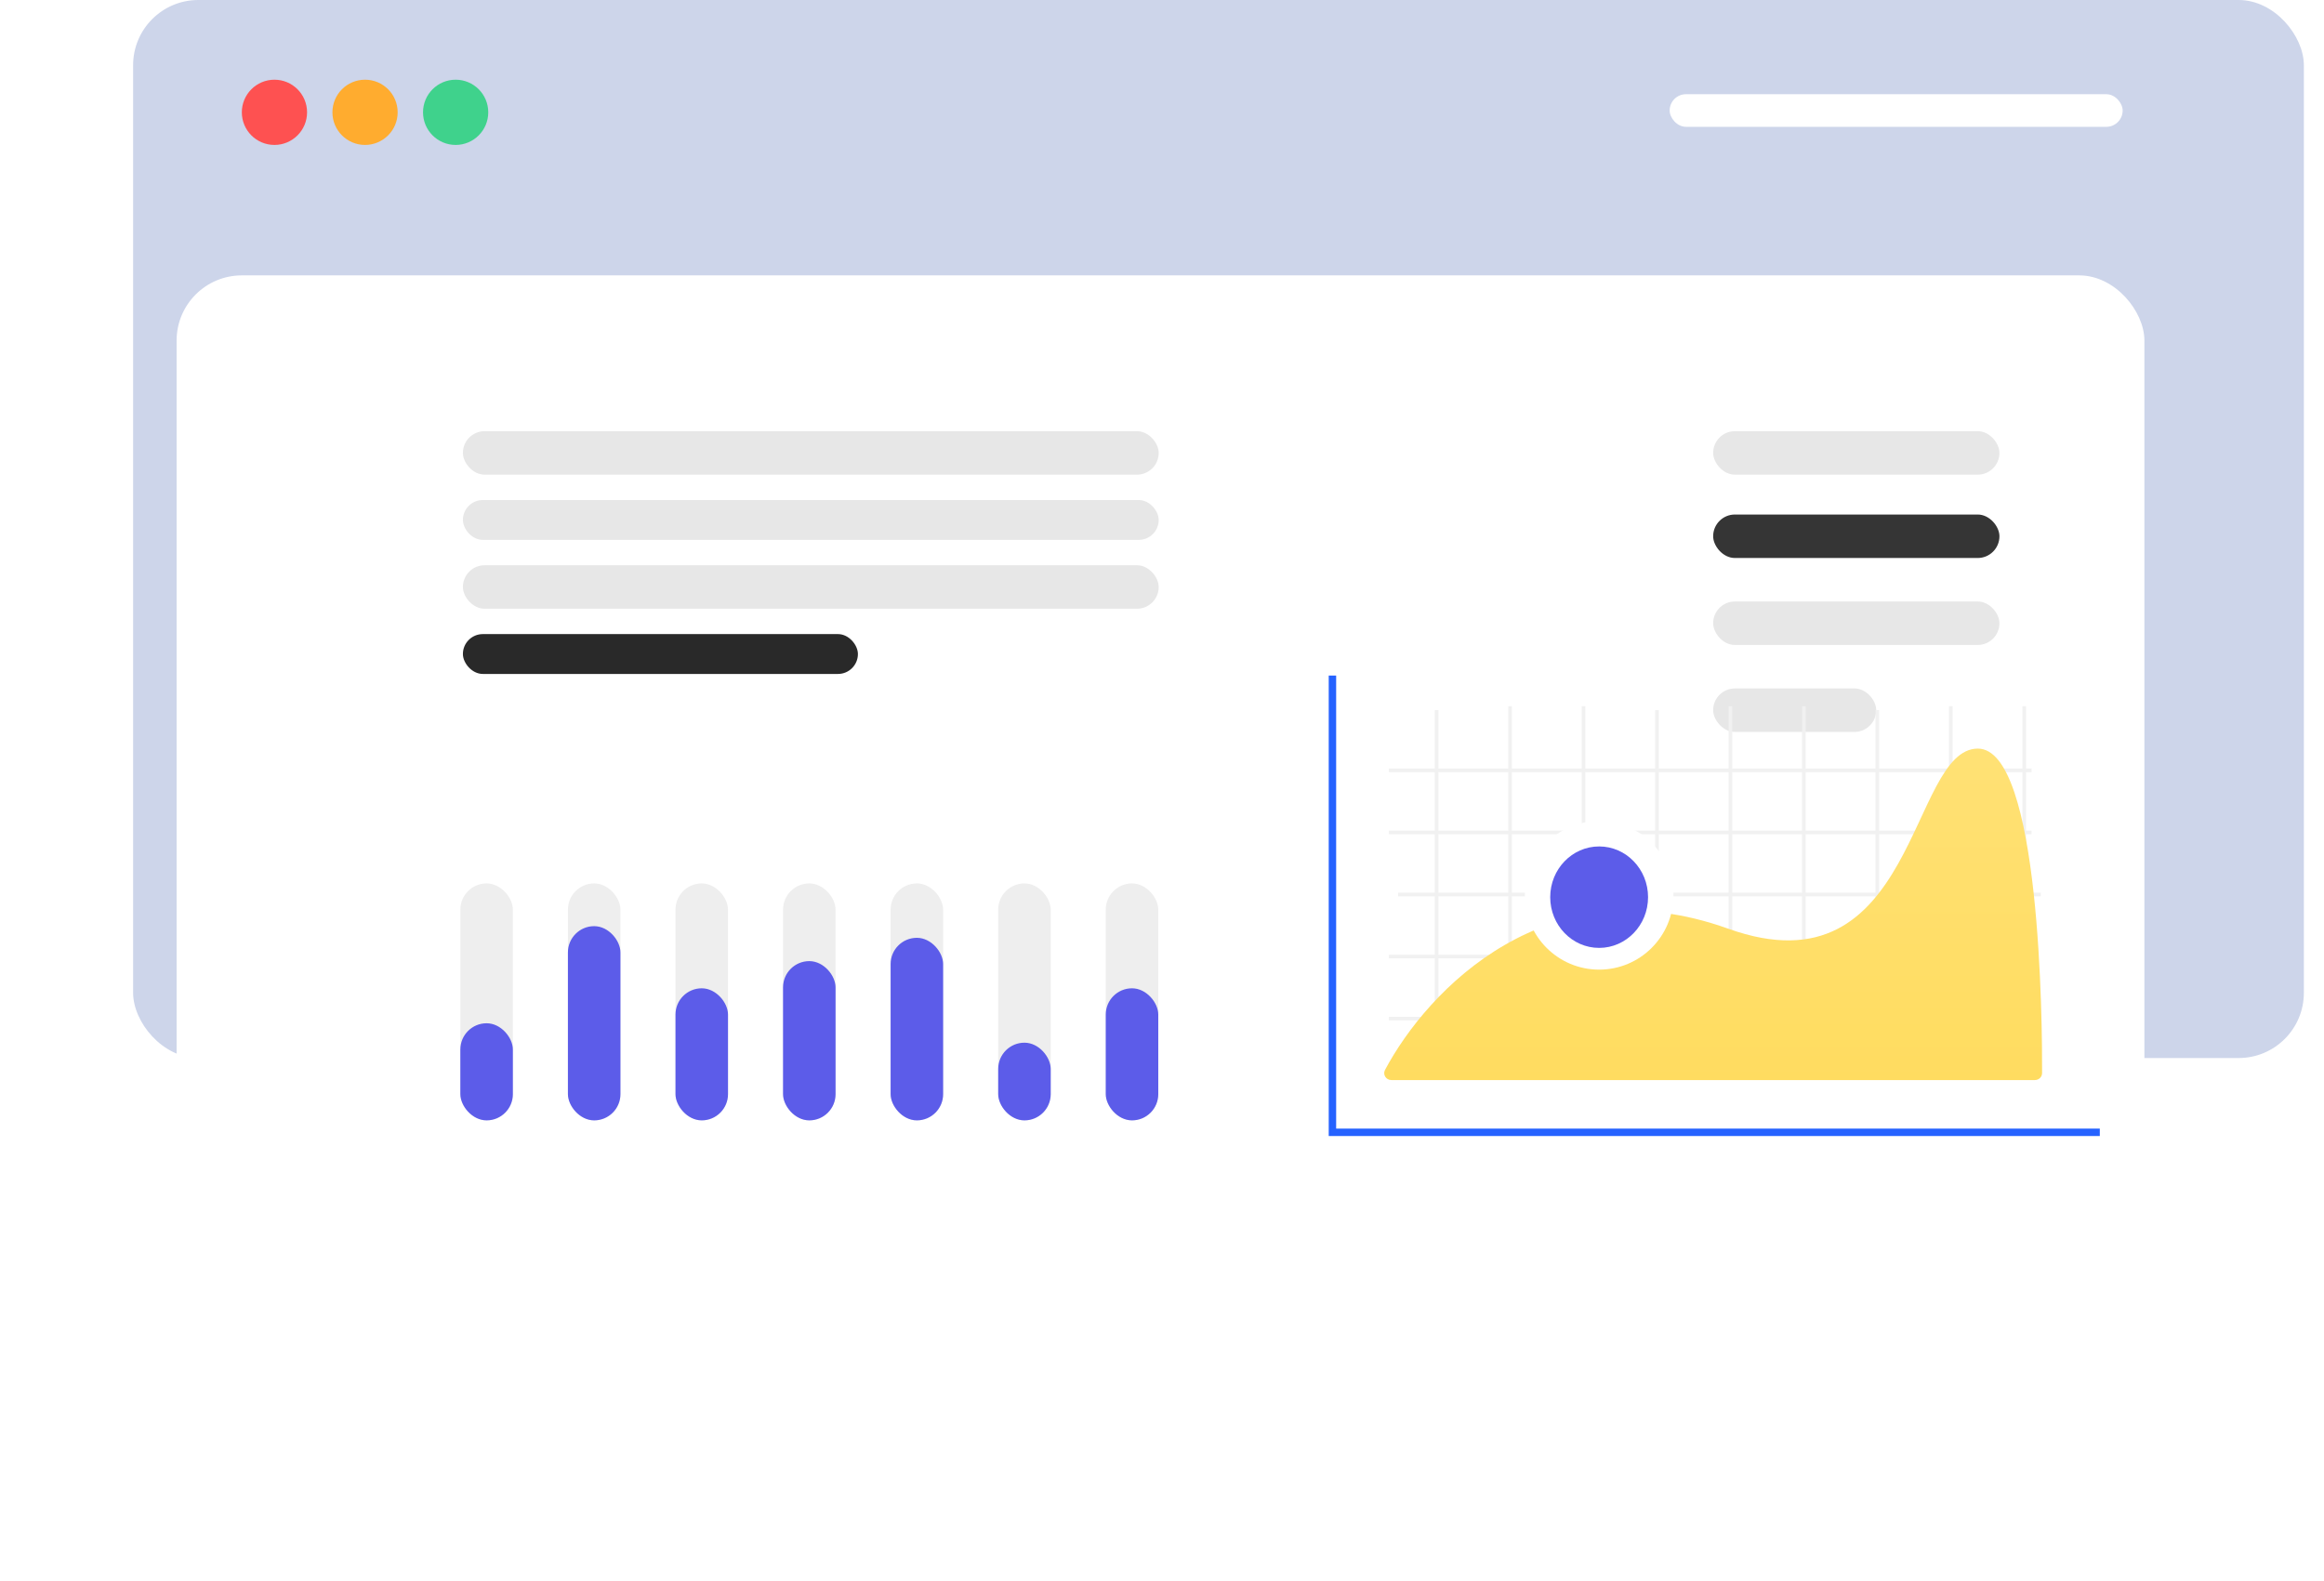 <svg width="313" height="213" viewBox="0 0 313 213" fill="none" xmlns="http://www.w3.org/2000/svg">
<rect x="17.928" width="292.359" height="142.519" rx="8.785" fill="#CDD5EA"/>
<g filter="url(#filter0_d_567_1013)">
<rect x="31.594" y="26.845" width="265.027" height="152.281" rx="8.785" fill="white"/>
</g>
<rect x="224.873" y="12.69" width="61.01" height="4.393" rx="2.196" fill="white"/>
<rect x="62.344" y="67.355" width="93.711" height="5.369" rx="2.684" fill="#E7E7E7"/>
<rect x="230.73" y="69.307" width="38.558" height="5.857" rx="2.928" fill="#353535"/>
<rect x="62.344" y="58.081" width="93.711" height="5.857" rx="2.928" fill="#E7E7E7"/>
<rect x="230.73" y="58.081" width="38.558" height="5.857" rx="2.928" fill="#E7E7E7"/>
<rect x="62.344" y="76.141" width="93.711" height="5.857" rx="2.928" fill="#E7E7E7"/>
<rect x="230.73" y="81.022" width="38.558" height="5.857" rx="2.928" fill="#E7E7E7"/>
<rect x="62.344" y="85.414" width="53.201" height="5.369" rx="2.684" fill="#292929"/>
<rect x="230.73" y="92.735" width="21.963" height="5.857" rx="2.928" fill="#E7E7E7"/>
<circle cx="36.963" cy="15.13" r="4.393" fill="#FE5151"/>
<circle cx="49.164" cy="15.13" r="4.393" fill="#FFAC2F"/>
<circle cx="61.367" cy="15.13" r="4.393" fill="#3FD28C"/>
<line x1="188.297" y1="120.489" x2="274.856" y2="120.489" stroke="#F1F1F1" stroke-width="0.488"/>
<line x1="187.059" y1="137.21" x2="273.617" y2="137.21" stroke="#F1F1F1" stroke-width="0.488"/>
<line x1="187.059" y1="112.128" x2="273.617" y2="112.128" stroke="#F1F1F1" stroke-width="0.488"/>
<line x1="187.059" y1="128.85" x2="273.617" y2="128.85" stroke="#F1F1F1" stroke-width="0.488"/>
<line x1="187.059" y1="103.768" x2="273.617" y2="103.768" stroke="#F1F1F1" stroke-width="0.488"/>
<line x1="193.486" y1="95.652" x2="193.486" y2="142.157" stroke="#F1F1F1" stroke-width="0.488"/>
<line x1="223.164" y1="95.652" x2="223.164" y2="142.157" stroke="#F1F1F1" stroke-width="0.488"/>
<line x1="252.838" y1="95.652" x2="252.838" y2="142.157" stroke="#F1F1F1" stroke-width="0.488"/>
<line x1="203.379" y1="95.129" x2="203.379" y2="141.634" stroke="#F1F1F1" stroke-width="0.488"/>
<line x1="233.057" y1="95.129" x2="233.057" y2="141.634" stroke="#F1F1F1" stroke-width="0.488"/>
<line x1="262.734" y1="95.129" x2="262.734" y2="141.634" stroke="#F1F1F1" stroke-width="0.488"/>
<line x1="213.269" y1="95.129" x2="213.269" y2="141.634" stroke="#F1F1F1" stroke-width="0.488"/>
<line x1="242.947" y1="95.129" x2="242.947" y2="141.634" stroke="#F1F1F1" stroke-width="0.488"/>
<line x1="272.625" y1="95.129" x2="272.625" y2="141.634" stroke="#F1F1F1" stroke-width="0.488"/>
<path d="M232.749 125.094C208.387 116.351 192.278 133.352 186.539 144.114C186.201 144.747 186.674 145.487 187.391 145.487H274.061C274.595 145.487 275.029 145.078 275.031 144.544C275.058 138.103 274.851 100.839 266.379 100.839C257.105 100.839 258.175 134.219 232.749 125.094Z" fill="url(#paint0_linear_567_1013)"/>
<path d="M179.455 91V152.526H282.805" stroke="#2562FF"/>
<circle cx="215.375" cy="120.606" r="10.006" fill="white"/>
<ellipse cx="215.374" cy="120.851" rx="6.589" ry="6.833" fill="#5C5CE9"/>
<rect x="148.924" y="119" width="7.075" height="31.918" rx="3.538" fill="#EEEEEE"/>
<rect x="148.924" y="133.127" width="7.075" height="17.79" rx="3.538" fill="#5C5CE9"/>
<rect x="134.438" y="119" width="7.075" height="31.918" rx="3.538" fill="#EEEEEE"/>
<rect x="134.438" y="140.453" width="7.075" height="10.465" rx="3.538" fill="#5C5CE9"/>
<rect x="119.949" y="119" width="7.075" height="31.918" rx="3.538" fill="#EEEEEE"/>
<rect x="119.949" y="126.326" width="7.075" height="24.592" rx="3.538" fill="#5C5CE9"/>
<rect x="105.461" y="119" width="7.075" height="31.918" rx="3.538" fill="#EEEEEE"/>
<rect x="105.461" y="129.465" width="7.075" height="21.453" rx="3.538" fill="#5C5CE9"/>
<rect x="90.975" y="119" width="7.075" height="31.918" rx="3.538" fill="#EEEEEE"/>
<rect x="90.975" y="133.127" width="7.075" height="17.79" rx="3.538" fill="#5C5CE9"/>
<rect x="76.488" y="119" width="7.075" height="31.918" rx="3.538" fill="#EEEEEE"/>
<rect x="76.488" y="124.756" width="7.075" height="26.162" rx="3.538" fill="#5C5CE9"/>
<rect x="62" y="119" width="7.075" height="31.918" rx="3.538" fill="#EEEEEE"/>
<rect x="62" y="137.836" width="7.075" height="13.081" rx="3.538" fill="#5C5CE9"/>
<defs>
<filter id="filter0_d_567_1013" x="0.357" y="13.667" width="311.883" height="199.136" filterUnits="userSpaceOnUse" color-interpolation-filters="sRGB">
<feFlood flood-opacity="0" result="BackgroundImageFix"/>
<feColorMatrix in="SourceAlpha" type="matrix" values="0 0 0 0 0 0 0 0 0 0 0 0 0 0 0 0 0 0 127 0" result="hardAlpha"/>
<feOffset dx="-7.809" dy="10.25"/>
<feGaussianBlur stdDeviation="11.714"/>
<feComposite in2="hardAlpha" operator="out"/>
<feColorMatrix type="matrix" values="0 0 0 0 0.942 0 0 0 0 0.901 0 0 0 0 0.899 0 0 0 0.25 0"/>
<feBlend mode="multiply" in2="BackgroundImageFix" result="effect1_dropShadow_567_1013"/>
<feBlend mode="normal" in="SourceGraphic" in2="effect1_dropShadow_567_1013" result="shape"/>
</filter>
<linearGradient id="paint0_linear_567_1013" x1="230.435" y1="91.565" x2="230.435" y2="145.487" gradientUnits="userSpaceOnUse">
<stop stop-color="#FFE279"/>
<stop offset="1" stop-color="#FFDC60"/>
</linearGradient>
</defs>
</svg>
